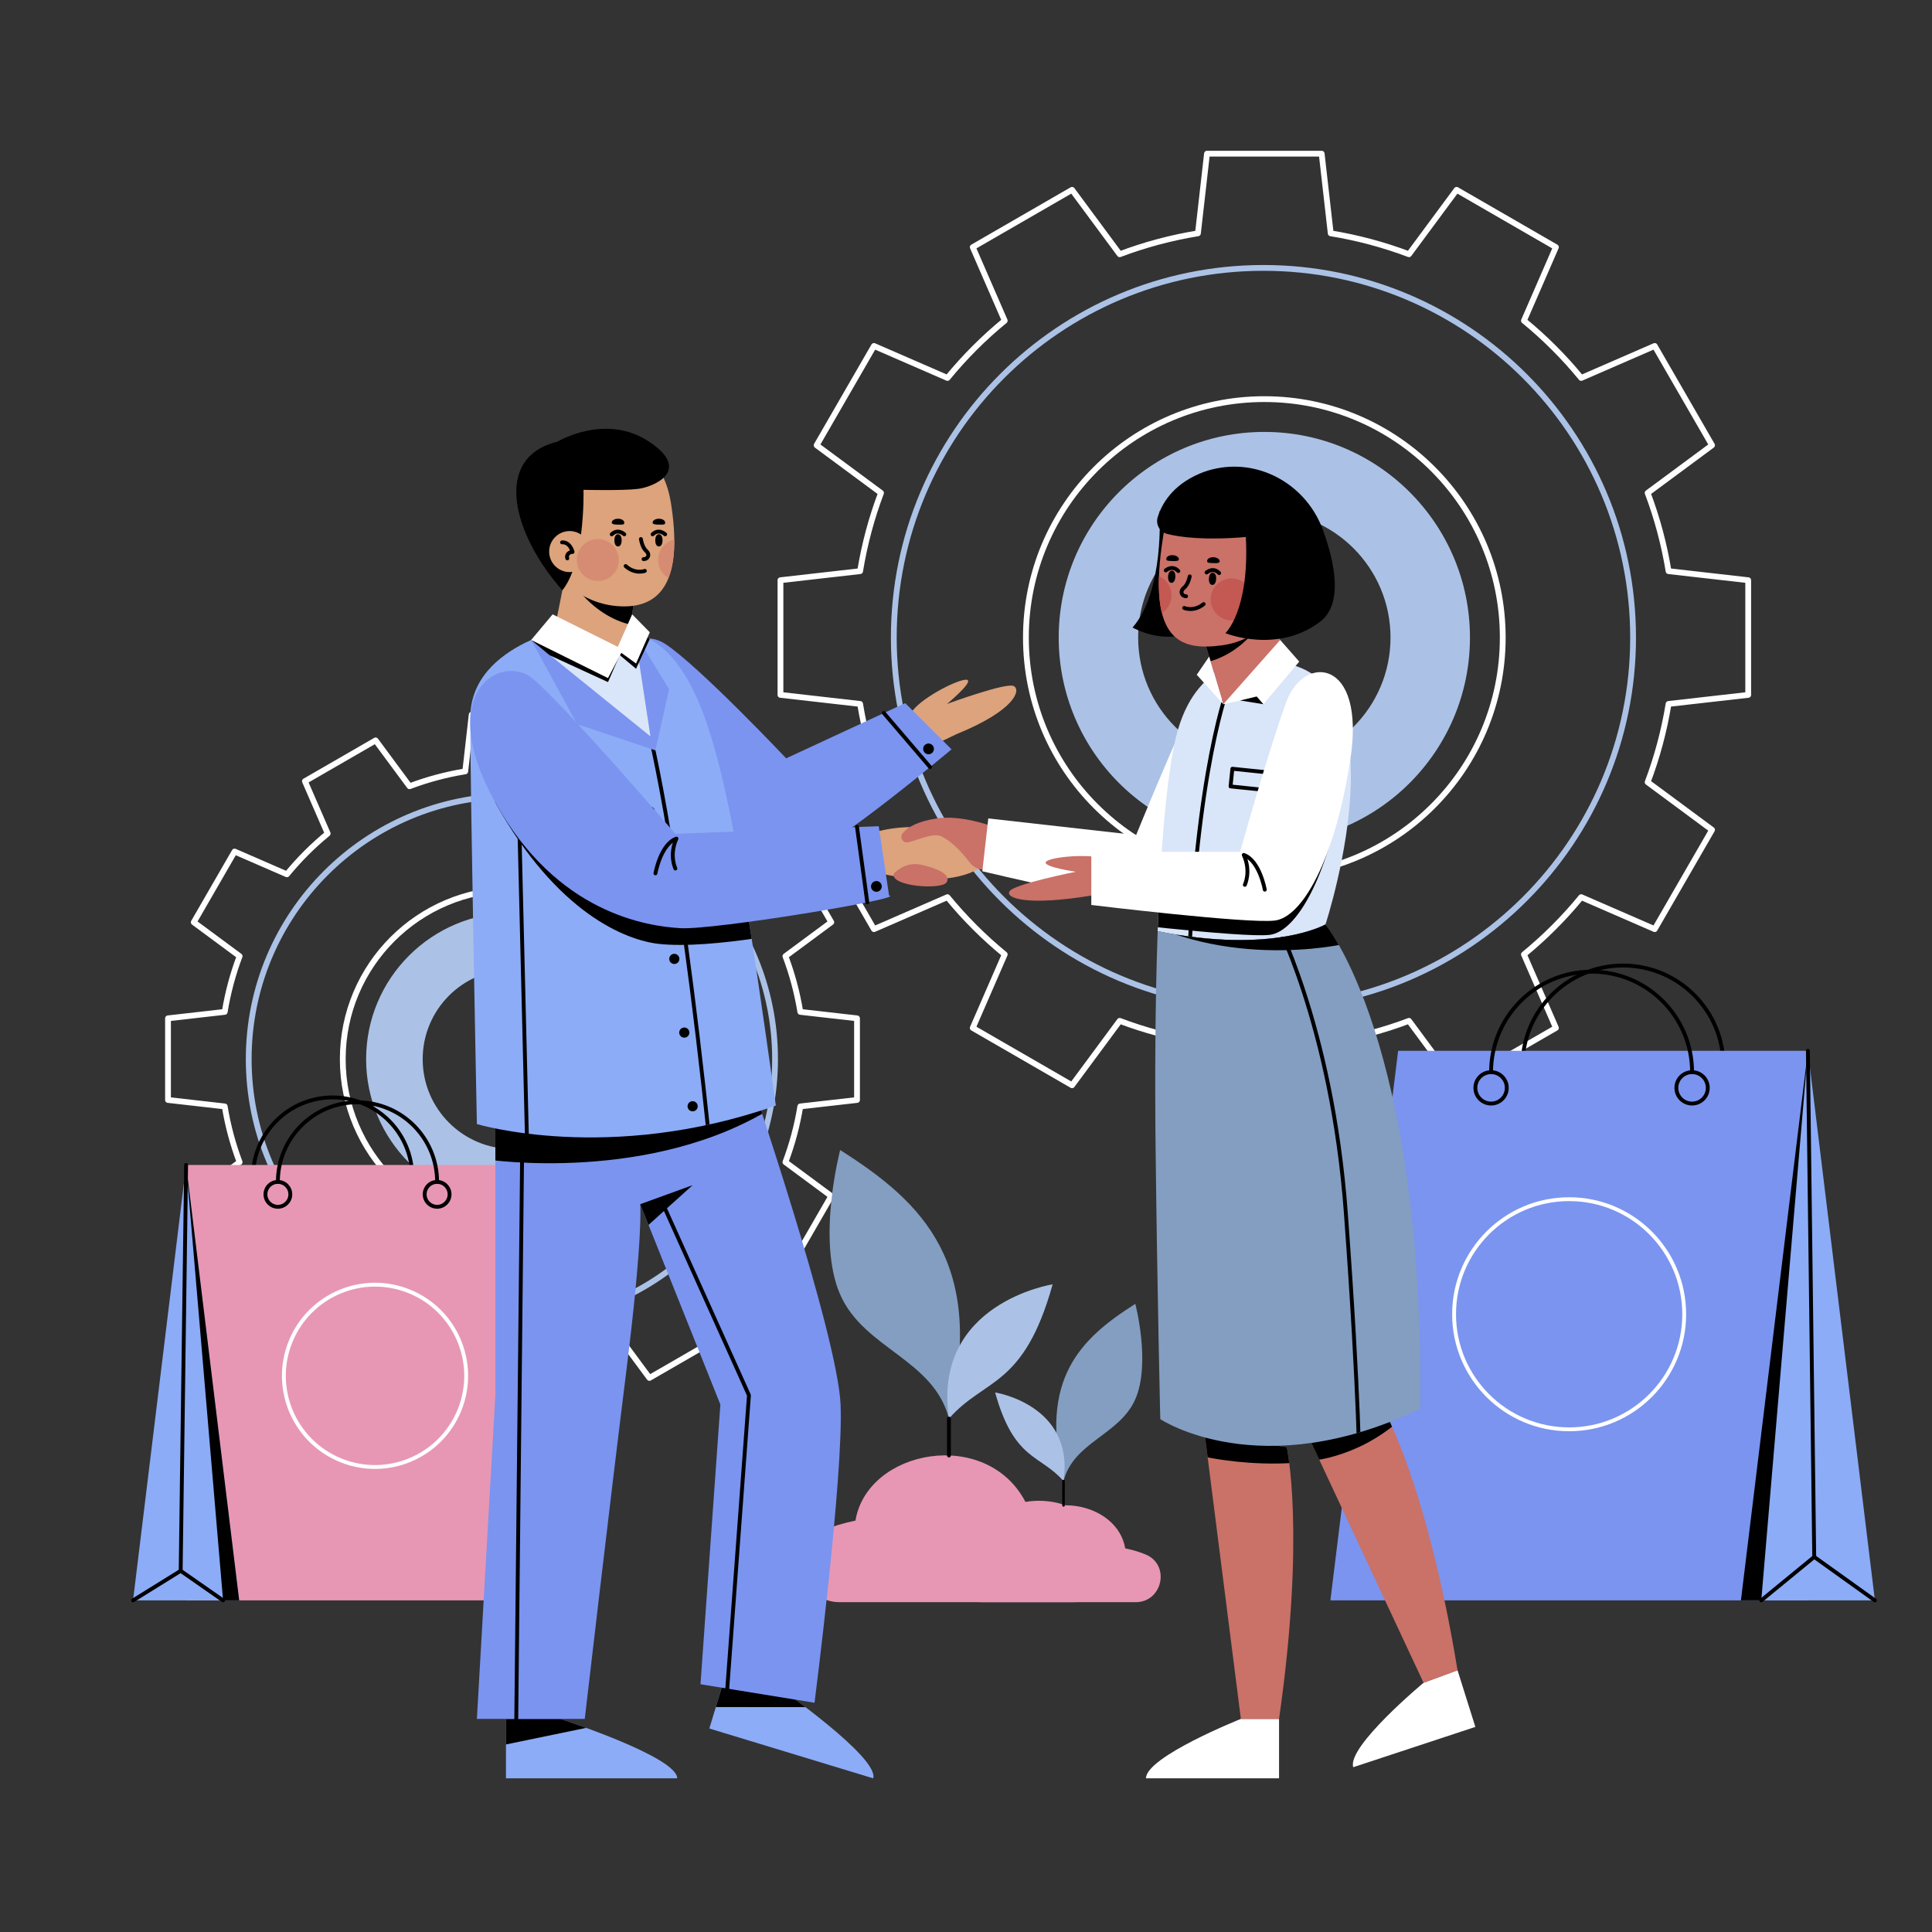 <svg xmlns="http://www.w3.org/2000/svg" xmlns:xlink="http://www.w3.org/1999/xlink" x="0px" y="0px" viewBox="0 0 500 500" style="enable-background:new 0 0 500 500;" xml:space="preserve"><rect x="0" y="0" width="500" height="500" fill="#333333" stroke="none"/><g id="BACKGROUND">	<rect style="fill: transparent;" width="500" height="500"></rect></g><g id="OBJECTS">	<g>		<g>			<path style="fill:#ABC2E6;" d="M132.639,236.22c-20.925,0-37.888,16.963-37.888,37.888s16.963,37.888,37.888,37.888    c20.925,0,37.888-16.963,37.888-37.888S153.564,236.22,132.639,236.22z M132.639,297.359c-12.841,0-23.25-10.409-23.25-23.25    s10.409-23.25,23.25-23.25c12.841,0,23.25,10.409,23.25,23.25S145.48,297.359,132.639,297.359z"></path>			<path style="fill:none;stroke:#FFFFFF;stroke-width:1.5;stroke-linecap:round;stroke-linejoin:round;stroke-miterlimit:10;" d="    M221.796,284.673v-21.129l-14.677-1.669c-0.813-4.988-2.114-9.809-3.854-14.418l11.868-8.778l-10.565-18.299l-13.544,5.893    c-3.161-3.854-6.696-7.389-10.551-10.551l5.893-13.544l-18.299-10.565l-8.778,11.868c-4.608-1.74-9.43-3.041-14.418-3.854    l-1.669-14.677h-21.129l-1.669,14.677c-4.988,0.813-9.809,2.114-14.418,3.854l-8.778-11.868l-18.298,10.565l5.893,13.544    c-3.854,3.161-7.389,6.696-10.551,10.551l-13.544-5.893L50.144,238.68l11.868,8.778c-1.74,4.608-3.041,9.43-3.854,14.418    l-14.677,1.669v21.129l14.677,1.669c0.813,4.987,2.114,9.809,3.854,14.418l-11.868,8.778l10.565,18.299l13.544-5.893    c3.161,3.854,6.696,7.389,10.551,10.551l-5.893,13.544l18.298,10.565l8.778-11.868c4.608,1.74,9.43,3.041,14.418,3.854    l1.669,14.677h21.129l1.669-14.677c4.988-0.813,9.809-2.114,14.418-3.854l8.778,11.868l18.299-10.565l-5.893-13.544    c3.854-3.161,7.389-6.696,10.551-10.551l13.544,5.893l10.565-18.299l-11.868-8.778c1.74-4.608,3.041-9.43,3.854-14.418    L221.796,284.673z M176.57,274.109c0,24.262-19.669,43.931-43.931,43.931c-24.262,0-43.931-19.669-43.931-43.931    s19.668-43.931,43.931-43.931C156.901,230.178,176.57,249.846,176.57,274.109z"></path>			<path style="fill:none;stroke:#ABC2E6;stroke-width:1.5;stroke-miterlimit:10;" d="M132.475,206    c-37.615,0-68.108,30.493-68.108,68.109c0,37.615,30.493,68.108,68.108,68.108s68.109-30.493,68.109-68.108    C200.584,236.493,170.091,206,132.475,206z"></path>		</g>		<g>			<path style="fill:#ABC2E6;" d="M327.208,111.78c-29.391,0-53.217,23.826-53.217,53.217s23.826,53.217,53.217,53.217    c29.391,0,53.217-23.826,53.217-53.217S356.599,111.78,327.208,111.78z M327.208,197.652c-18.035,0-32.656-14.621-32.656-32.656    s14.621-32.656,32.656-32.656c18.035,0,32.656,14.621,32.656,32.656S345.244,197.652,327.208,197.652z"></path>			<path style="fill:none;stroke:#FFFFFF;stroke-width:1.5;stroke-linecap:round;stroke-linejoin:round;stroke-miterlimit:10;" d="    M452.435,179.835v-29.677l-20.614-2.344c-1.142-7.005-2.969-13.778-5.413-20.251l16.669-12.329l-14.839-25.701l-19.024,8.277    c-4.44-5.414-9.405-10.379-14.819-14.819l8.276-19.024l-25.701-14.839l-12.329,16.669c-6.473-2.444-13.245-4.271-20.251-5.413    l-2.344-20.614h-29.677l-2.344,20.614c-7.005,1.142-13.778,2.969-20.25,5.413l-12.329-16.669l-25.701,14.839l8.277,19.024    c-5.414,4.44-10.379,9.405-14.819,14.819l-19.024-8.277l-14.839,25.701l16.669,12.329c-2.444,6.473-4.271,13.245-5.413,20.251    l-20.614,2.344v29.677l20.614,2.344c1.142,7.005,2.969,13.778,5.413,20.251l-16.669,12.329l14.839,25.702l19.024-8.277    c4.44,5.414,9.406,10.379,14.819,14.819l-8.277,19.024l25.701,14.839l12.329-16.669c6.473,2.444,13.245,4.271,20.25,5.413    l2.344,20.614h29.677l2.344-20.614c7.005-1.142,13.778-2.969,20.251-5.413l12.329,16.669l25.701-14.839l-8.276-19.024    c5.414-4.44,10.379-9.406,14.819-14.819l19.024,8.277l14.839-25.702l-16.669-12.329c2.444-6.473,4.271-13.245,5.413-20.251    L452.435,179.835z M388.912,164.996c0,34.078-27.626,61.704-61.704,61.704c-34.078,0-61.704-27.626-61.704-61.704    c0-34.078,27.626-61.704,61.704-61.704C361.286,103.292,388.912,130.918,388.912,164.996z"></path>			<path style="fill:none;stroke:#ABC2E6;stroke-width:1.5;stroke-miterlimit:10;" d="M326.978,69.333    c-52.833,0-95.663,42.83-95.663,95.663s42.83,95.663,95.663,95.663s95.663-42.83,95.663-95.663S379.811,69.333,326.978,69.333z"></path>		</g>	</g>	<g>		<g>			<g>				<path style="fill:none;stroke:#000000;stroke-linecap:round;stroke-linejoin:round;stroke-miterlimit:10;" d="M65.476,304.617     c0-11.38,9.225-20.605,20.605-20.605s20.605,9.225,20.605,20.605"></path>									<circle style="fill:none;stroke:#000000;stroke-linecap:round;stroke-linejoin:round;stroke-miterlimit:10;" cx="106.686" cy="307.837" r="3.22"></circle>									<circle style="fill:none;stroke:#000000;stroke-linecap:round;stroke-linejoin:round;stroke-miterlimit:10;" cx="65.476" cy="307.837" r="3.22"></circle>			</g>			<polygon style="fill:#E797B3;" points="48.168,301.496 132.181,301.496 146.073,414.178 48.168,414.178    "></polygon>			<polygon style="fill:#8CACF7;" points="48.168,301.496 61.904,414.178 34.431,414.178    "></polygon>			<g>				<path style="fill:none;stroke:#000000;stroke-linecap:round;stroke-linejoin:round;stroke-miterlimit:10;" d="M71.915,305.875     c0-11.38,9.225-20.605,20.605-20.605c11.38,0,20.605,9.225,20.605,20.605"></path>									<circle style="fill:none;stroke:#000000;stroke-linecap:round;stroke-linejoin:round;stroke-miterlimit:10;" cx="113.125" cy="309.095" r="3.22"></circle>									<circle style="fill:none;stroke:#000000;stroke-linecap:round;stroke-linejoin:round;stroke-miterlimit:10;" cx="71.915" cy="309.095" r="3.22"></circle>			</g>			<polygon points="61.904,414.178 48.168,301.496 57.729,414.178    "></polygon>							<line style="fill:none;stroke:#000000;stroke-linecap:round;stroke-linejoin:round;stroke-miterlimit:10;" x1="48.168" y1="301.496" x2="46.758" y2="406.53"></line>							<ellipse transform="matrix(0.377 -0.926 0.926 0.377 -269.343 311.735)" style="fill:none;stroke:#FFFFFF;stroke-linecap:round;stroke-linejoin:round;stroke-miterlimit:10;" cx="97.121" cy="356.138" rx="23.592" ry="23.592"></ellipse>			<polyline style="fill:none;stroke:#000000;stroke-linecap:round;stroke-linejoin:round;stroke-miterlimit:10;" points="    34.431,414.178 46.758,406.53 57.729,414.178    "></polyline>		</g>		<g>			<g>				<path style="fill:none;stroke:#000000;stroke-linecap:round;stroke-linejoin:round;stroke-miterlimit:10;" d="M446.036,275.884     c0-14.364-11.645-26.009-26.009-26.009c-14.364,0-26.009,11.645-26.009,26.009"></path>				<path style="fill:none;stroke:#000000;stroke-linecap:round;stroke-linejoin:round;stroke-miterlimit:10;" d="M398.082,279.948     c0-2.245-1.819-4.064-4.064-4.064c-2.245,0-4.064,1.819-4.064,4.064c0,2.244,1.819,4.064,4.064,4.064     C396.262,284.012,398.082,282.192,398.082,279.948z"></path>				<path style="fill:none;stroke:#000000;stroke-linecap:round;stroke-linejoin:round;stroke-miterlimit:10;" d="M450.1,279.948     c0-2.245-1.819-4.064-4.064-4.064s-4.064,1.819-4.064,4.064c0,2.244,1.819,4.064,4.064,4.064S450.1,282.192,450.1,279.948z"></path>			</g>			<polygon style="fill:#7A94F0;" points="467.883,271.945 361.836,271.945 344.301,414.178 467.883,414.178    "></polygon>			<polygon style="fill:#8CACF7;" points="467.883,271.945 450.544,414.178 485.222,414.178    "></polygon>			<g>				<path style="fill:none;stroke:#000000;stroke-linecap:round;stroke-linejoin:round;stroke-miterlimit:10;" d="M437.908,277.472     c0-14.364-11.645-26.009-26.009-26.009s-26.009,11.645-26.009,26.009"></path>				<path style="fill:none;stroke:#000000;stroke-linecap:round;stroke-linejoin:round;stroke-miterlimit:10;" d="M389.954,281.536     c0-2.244-1.82-4.064-4.064-4.064c-2.244,0-4.064,1.82-4.064,4.064c0,2.244,1.819,4.064,4.064,4.064     C388.134,285.6,389.954,283.781,389.954,281.536z"></path>				<path style="fill:none;stroke:#000000;stroke-linecap:round;stroke-linejoin:round;stroke-miterlimit:10;" d="M441.972,281.536     c0-2.244-1.819-4.064-4.064-4.064c-2.245,0-4.064,1.82-4.064,4.064c0,2.244,1.819,4.064,4.064,4.064     C440.153,285.6,441.972,283.781,441.972,281.536z"></path>			</g>			<polygon points="450.544,414.178 467.883,271.945 455.814,414.178    "></polygon>							<line style="fill:none;stroke:#000000;stroke-linecap:round;stroke-linejoin:round;stroke-miterlimit:10;" x1="467.883" y1="271.945" x2="469.522" y2="402.935"></line>							<circle style="fill:none;stroke:#FFFFFF;stroke-linecap:round;stroke-linejoin:round;stroke-miterlimit:10;" cx="406.092" cy="340.126" r="29.779"></circle>			<polyline style="fill:none;stroke:#000000;stroke-linecap:round;stroke-linejoin:round;stroke-miterlimit:10;" points="    455.814,414.178 469.522,402.935 485.222,414.178    "></polyline>		</g>	</g>	<g>		<g>			<path style="fill:#E797B3;" d="M213.278,395.975c2.224-0.947,4.901-1.78,8.115-2.445c3.079-18.476,33.872-24.195,43.99-4.839    c13.197-2.2,24.867,8.431,21.517,19.419c-1.21,3.968-5.069,6.535-9.218,6.535h-60.38    C206.785,414.645,203.603,400.098,213.278,395.975z"></path>			<path style="fill:#839EC1;" d="M217.434,297.631c0,0-6.159,23.315,0,37.392c6.159,14.077,24.195,16.716,28.154,32.113    C255.266,327.105,238.989,311.268,217.434,297.631z"></path>			<path style="fill:#ABC2E6;" d="M272.422,332.384c0,0-31.233,4.839-26.834,34.752    C254.826,356.578,264.944,359.218,272.422,332.384z"></path>							<line style="fill:none;stroke:#000000;stroke-linecap:round;stroke-linejoin:round;stroke-miterlimit:10;" x1="245.588" y1="367.136" x2="245.588" y2="376.68"></line>		</g>		<g>			<path style="fill:#E797B3;" d="M296.558,402.327c-1.467-0.625-3.233-1.174-5.354-1.613c-2.032-12.19-22.349-15.964-29.025-3.193    c-8.707-1.451-16.407,5.563-14.197,12.813c0.798,2.618,3.344,4.312,6.082,4.312h39.839    C300.842,414.645,302.942,405.047,296.558,402.327z"></path>			<path style="fill:#839EC1;" d="M293.816,337.44c0,0,4.064,15.383,0,24.671c-4.063,9.288-15.964,11.029-18.576,21.188    C268.855,356.886,279.594,346.437,293.816,337.44z"></path>			<path style="fill:#ABC2E6;" d="M257.535,360.369c0,0,20.608,3.193,17.705,22.93C269.145,376.333,262.47,378.074,257.535,360.369z    "></path>							<line style="fill:none;stroke:#000000;stroke-width:0.66;stroke-linecap:round;stroke-linejoin:round;stroke-miterlimit:10;" x1="275.24" y1="383.299" x2="275.24" y2="389.596"></line>		</g>	</g>	<g>		<path style="fill:#DCA37C;" d="M244.638,216.064c-6.915-3.982-17.827-0.809-17.827-0.809l1.478,10.894   c18.909,4.034,25.547-1.732,25.547-1.732S251.554,220.046,244.638,216.064z"></path>		<path style="fill:#CA7168;" d="M256.513,213.748c0,0-7.798-2.906-14.142-1.929c-4.62,0.712-7.345,2.092-8.758,3.815   c-0.886,1.081,0.082,2.659,1.445,2.35c2.367-0.538,5.653-2.207,8.058-1.747c3.025,1.154,6.015,4.565,7.798,6.908   c1.194,1.569,3.209,2.307,5.112,1.791c1.109-0.301,2.343-0.762,3.474-1.469C259.803,218.858,256.513,213.748,256.513,213.748z"></path>		<path style="fill:#CA7168;" d="M231.315,226.097c0,0,2.8-3.202,6.932-2.324c4.132,0.879,8.023,2.543,6.741,4.571   C243.706,230.372,230.279,229.418,231.315,226.097z"></path>		<path d="M300.07,132.311c0,0,1.362,20.579-6.971,30.095c8.321,4.339,14.623,1.424,14.623,1.424S316.049,137.937,300.07,132.311z"></path>		<path style="fill:#FFFFFF;" d="M255.767,211.806l38.263,4.308c0,0,10.577-26.068,16.373-37.481   c5.796-11.413,21.582-8.742,14.679,16.846c-6.903,25.588-16.972,39.234-24.09,39.327s-46.765-9.321-46.765-9.321L255.767,211.806z   "></path>		<path style="fill:#FFFFFF;" d="M321.137,444.851c0,0-24.561,9.797-24.561,15.38h34.442v-15.38H321.137z"></path>		<path style="fill:#CA7168;" d="M288.256,231.52c3.158-2.926,1.929-8.265-2.233-9.367c-0.05-0.013-0.101-0.026-0.153-0.039   c-5.136-1.26-14.788-0.225-15.244,1.038c-0.456,1.263,7.796,2.458,7.796,2.458s-16.147,3.21-17.185,5.095   s5.129,3.713,21.191,1.067l0.851,1.739C285.128,233.486,286.9,232.777,288.256,231.52L288.256,231.52z"></path>		<g>			<defs>				<path id="XMLID_00000175301877828694584800000015767349003340583343_" d="M333.01,374.527l-21.203-3.118l9.33,73.442h9.881     C337.927,396.61,333.01,374.527,333.01,374.527z"></path>			</defs>			<use xlink:href="#XMLID_00000175301877828694584800000015767349003340583343_" style="overflow:visible;fill:#CA7168;"></use>			<clipPath id="XMLID_00000023973370659016728450000009690716142173159074_">				<use xlink:href="#XMLID_00000175301877828694584800000015767349003340583343_" style="overflow:visible;"></use>			</clipPath>			<path style="clip-path:url(#XMLID_00000023973370659016728450000009690716142173159074_);" d="M312.272,377.11    c0,0,32.114,7.005,47.86-7.782c-30.983-2.632-49.588,0.98-49.588,0.98L312.272,377.11z"></path>		</g>		<path style="fill:#FFFFFF;" d="M368.416,435.5c0,0-19.875,16.525-18.199,21.851l31.606-10.426l-4.617-14.671L368.416,435.5z"></path>		<g>			<defs>				<path id="XMLID_00000160158594235774295800000008576989380459974838_" d="M357.995,364.577l-21.161,3.39l31.582,67.533     l8.79-3.245C369.315,384.165,357.995,364.577,357.995,364.577z"></path>			</defs>			<use xlink:href="#XMLID_00000160158594235774295800000008576989380459974838_" style="overflow:visible;fill:#CA7168;"></use>			<clipPath id="XMLID_00000054256375356321531680000012131754125161637565_">				<use xlink:href="#XMLID_00000160158594235774295800000008576989380459974838_" style="overflow:visible;"></use>			</clipPath>			<path style="clip-path:url(#XMLID_00000054256375356321531680000012131754125161637565_);" d="M338.857,378.099    c0,0,14.413-0.716,26.348-13.381c-30.177,7.499-30.177,7.499-30.177,7.499L338.857,378.099z"></path>		</g>		<g>			<defs>				<path id="XMLID_00000004537690559849996530000005023830755418176171_" d="M145.016,444.851c0,0,30.249,9.797,30.249,15.38     h-44.322v-15.38H145.016z"></path>			</defs>			<use xlink:href="#XMLID_00000004537690559849996530000005023830755418176171_" style="overflow:visible;fill:#8CACF7;"></use>			<clipPath id="XMLID_00000152262029956523211030000012006880713327889577_">				<use xlink:href="#XMLID_00000004537690559849996530000005023830755418176171_" style="overflow:visible;"></use>			</clipPath>			<polygon style="clip-path:url(#XMLID_00000152262029956523211030000012006880713327889577_);" points="125.709,452.541     155.33,446.426 151.684,441.851 123.417,440.038    "></polygon>		</g>		<g>			<defs>				<path id="XMLID_00000111907048171259059910000001420726706768245381_" d="M201.514,436.715c0,0,26.09,18.174,24.465,23.516     l-42.405-12.896l4.475-14.715L201.514,436.715z"></path>			</defs>			<use xlink:href="#XMLID_00000111907048171259059910000001420726706768245381_" style="overflow:visible;fill:#8CACF7;"></use>			<clipPath id="XMLID_00000025429392581592238200000008488735563843088520_">				<use xlink:href="#XMLID_00000111907048171259059910000001420726706768245381_" style="overflow:visible;"></use>			</clipPath>			<polyline style="clip-path:url(#XMLID_00000025429392581592238200000008488735563843088520_);" points="181.836,441.782     215.831,441.814 182.487,432.255 181.663,444.308    "></polyline>		</g>		<path style="fill:#DCA37C;" d="M235.346,191.47c0,0-2.17-4.623,1.554-8.378c3.723-3.755,12.497-7.91,13.545-7.071   c1.048,0.839-5.367,6.166-5.367,6.166s15.449-5.689,17.318-4.623c1.869,1.067,0.194,6.319-14.887,12.446l-8.276,3.981   L235.346,191.47z"></path>		<g>			<defs>				<path id="XMLID_00000038407884542756408850000003185826606793780373_" d="M128.203,282.13v78.967l-4.786,83.753h27.918     c0,0,6.381-55.038,10.768-90.134c4.387-35.097,3.589-43.073,3.589-43.073l20.739,51.847l-5.146,72.392l29.513,4.786     c0,0,7.539-58.832,6.742-77.178c-0.798-18.346-23.93-86.146-23.93-86.146L128.203,282.13z"></path>			</defs>			<use xlink:href="#XMLID_00000038407884542756408850000003185826606793780373_" style="overflow:visible;fill:#7A94F0;"></use>			<clipPath id="XMLID_00000159465571127587354510000015130038312163182212_">				<use xlink:href="#XMLID_00000038407884542756408850000003185826606793780373_" style="overflow:visible;"></use>			</clipPath>			<path style="clip-path:url(#XMLID_00000159465571127587354510000015130038312163182212_);" d="M126.108,300.079    c0,0,42.735,6.454,74.682-13.961c-76.547,0.214-75.08,0.283-75.08,0.283L126.108,300.079z"></path>		</g>		<g>			<defs>				<path id="XMLID_00000082366065322526997860000012164667288909687722_" d="M343.035,239.24c0,0,24.008-73.188-19.753-67.723     c0,0-14.964-0.898-19.405,21.305c-2.27,11.35-3.587,28.793-4.275,48.171C329.552,247.019,343.035,239.24,343.035,239.24z"></path>			</defs>			<use xlink:href="#XMLID_00000082366065322526997860000012164667288909687722_" style="overflow:visible;fill:#D9E5F8;"></use>			<clipPath id="XMLID_00000169524843740780469100000003492797652482779828_">				<use xlink:href="#XMLID_00000082366065322526997860000012164667288909687722_" style="overflow:visible;"></use>			</clipPath>			<path style="clip-path:url(#XMLID_00000169524843740780469100000003492797652482779828_);" d="M281.116,224.139h38.505    c0,0,11.027-26.366,15.509-38.356c4.482-11.99,17.036-11.823,13.04,14.377c-3.997,26.2-12.475,40.887-19.539,41.775    c-7.063,0.888-47.514-4.03-47.514-4.03V224.139z"></path>							<path style="clip-path:url(#XMLID_00000169524843740780469100000003492797652482779828_);fill:none;stroke:#000000;stroke-linecap:round;stroke-linejoin:round;stroke-miterlimit:10;" d="    M318.726,175.488c0,0-7.99,17.374-10.841,69.175"></path>							<rect x="318.615" y="199.482" transform="matrix(0.995 0.103 -0.103 0.995 22.464 -32.352)" style="clip-path:url(#XMLID_00000169524843740780469100000003492797652482779828_);fill:none;stroke:#000000;stroke-linecap:round;stroke-linejoin:round;stroke-miterlimit:10;" width="13.031" height="4.598"></rect>		</g>		<g>			<defs>				<path id="XMLID_00000132057977510879613880000017688382020526911409_" d="M343.035,239.24c0,0-13.483,7.779-43.432,1.753     c-0.657,18.529-0.739,38.827-0.522,57.277c0.444,37.745,1.2,69,1.2,69s25.756,17.242,67.308-2.693     C368.477,269.548,343.035,239.24,343.035,239.24z"></path>			</defs>			<use xlink:href="#XMLID_00000132057977510879613880000017688382020526911409_" style="overflow:visible;fill:#839EC1;"></use>			<clipPath id="XMLID_00000048481145375543134170000016398207522303608982_">				<use xlink:href="#XMLID_00000132057977510879613880000017688382020526911409_" style="overflow:visible;"></use>			</clipPath>							<path style="clip-path:url(#XMLID_00000048481145375543134170000016398207522303608982_);fill:none;stroke:#000000;stroke-linecap:round;stroke-linejoin:round;stroke-miterlimit:10;" d="    M329.284,236.477c0,0,15.398,28.246,19.016,77.407c3.617,49.16,3.509,67.999,3.509,67.999"></path>			<path style="clip-path:url(#XMLID_00000048481145375543134170000016398207522303608982_);" d="M348.273,244.226    c0,0-34.346,8.09-61.218-11.074c62.079-2.729,60.893-2.604,60.893-2.604L348.273,244.226z"></path>		</g>		<path style="fill:#7A94F0;" d="M203.459,196.253c0,0-22.731-24.064-31.395-29.674c-8.664-5.61-24.984,6.146-6.07,33.003   c18.914,26.857,33.7,24.705,41.859,22.228c8.158-2.476,38.402-27.881,38.402-27.881l-11.989-11.957L203.459,196.253z"></path>		<path style="fill:#FFFFFF;" d="M282.429,220.439h38.505c0,0,7.594-27.088,12.076-39.077c4.482-11.99,20.469-11.102,16.472,15.098   c-3.997,26.2-12.475,40.887-19.539,41.775c-7.063,0.888-47.514-4.03-47.514-4.03V220.439z"></path>		<g>			<defs>				<path id="XMLID_00000079479485084604415980000015556234591386053020_" d="M150.537,161.685c0,0-28.834,4.157-28.834,24.098     c0,19.941,1.714,105.121,1.714,105.121s34.299,10.369,77.372-4.786C186.432,184.02,182.443,160.888,150.537,161.685z"></path>			</defs>			<use xlink:href="#XMLID_00000079479485084604415980000015556234591386053020_" style="overflow:visible;fill:#8CACF7;"></use>			<clipPath id="XMLID_00000143574932909924135840000006326422948401449366_">				<use xlink:href="#XMLID_00000079479485084604415980000015556234591386053020_" style="overflow:visible;"></use>			</clipPath>			<path style="clip-path:url(#XMLID_00000143574932909924135840000006326422948401449366_);" d="M168.743,221.796    c0,0-20.984-34.355-29.002-40.854c-8.019-6.498-14.031,3.366-11.545,26.769c15.953,28.715,33.857,35.637,42.332,36.57    c13.865,1.527,39.832-4.052,39.832-4.052l-8.379-23.63L168.743,221.796z"></path>							<path style="clip-path:url(#XMLID_00000143574932909924135840000006326422948401449366_);fill:none;stroke:#000000;stroke-linecap:round;stroke-linejoin:round;stroke-miterlimit:10;" d="    M167.155,185.783c0,0,7.937,27.996,16.561,110.684"></path>							<circle style="clip-path:url(#XMLID_00000143574932909924135840000006326422948401449366_);" cx="165.195" cy="190.958" r="1.316"></circle>			<path style="clip-path:url(#XMLID_00000143574932909924135840000006326422948401449366_);" d="M175.826,248.164    c0-0.727-0.589-1.316-1.316-1.316c-0.727,0-1.316,0.589-1.316,1.316c0,0.727,0.589,1.316,1.316,1.316    C175.237,249.48,175.826,248.891,175.826,248.164z"></path>			<path style="clip-path:url(#XMLID_00000143574932909924135840000006326422948401449366_);" d="M169.481,210.027    c0-0.727-0.589-1.316-1.316-1.316s-1.316,0.589-1.316,1.316c0,0.727,0.589,1.316,1.316,1.316S169.481,210.754,169.481,210.027z"></path>			<path style="clip-path:url(#XMLID_00000143574932909924135840000006326422948401449366_);" d="M178.413,267.233    c0-0.727-0.589-1.316-1.316-1.316s-1.316,0.589-1.316,1.316c0,0.727,0.589,1.316,1.316,1.316S178.413,267.96,178.413,267.233z"></path>			<path style="clip-path:url(#XMLID_00000143574932909924135840000006326422948401449366_);" d="M180.569,286.302    c0-0.727-0.589-1.316-1.316-1.316s-1.316,0.589-1.316,1.316c0,0.727,0.589,1.316,1.316,1.316S180.569,287.028,180.569,286.302z"></path>		</g>					<line style="fill:none;stroke:#000000;stroke-linecap:round;stroke-linejoin:round;stroke-miterlimit:10;" x1="136.368" y1="294.366" x2="133.923" y2="194.198"></line>		<path style="fill:#7A94F0;" d="M174.78,215.789c0,0-29.023-33.75-37.042-40.248c-8.019-6.498-25.495,3.456-9.542,32.171   c15.953,28.715,39.349,31.996,47.86,32.495c8.98,0.526,58.803-7.837,54.034-8.435l-2.677-17.948L174.78,215.789z"></path>		<g>			<defs>				<path id="XMLID_00000147221189055980109800000003178106515849968535_" d="M143.02,165.391c0,0,10.083,10.197,19.852,0     c-0.249-0.148,2.281-17.335,2.281-17.335h-18.668L143.02,165.391z"></path>			</defs>			<use xlink:href="#XMLID_00000147221189055980109800000003178106515849968535_" style="overflow:visible;fill:#DCA37C;"></use>			<clipPath id="XMLID_00000106119386856197386180000014485135254181859473_">				<use xlink:href="#XMLID_00000147221189055980109800000003178106515849968535_" style="overflow:visible;"></use>			</clipPath>			<path style="clip-path:url(#XMLID_00000106119386856197386180000014485135254181859473_);" d="M160.061,117.877    c0,0,17.401-0.815,20.329,17.516c2.928,18.331-1.404,26.872-12.073,26.885c-11.069,0.013-19.634-8.174-24.104-18.738    C139.732,132.948,147.395,119.913,160.061,117.877z"></path>		</g>		<g>			<defs>				<path id="XMLID_00000048486024165106874080000002616450802055512969_" d="M153.288,112.537c0,0,17.401-0.815,20.329,17.516     c2.928,18.331-1.404,26.872-12.073,26.885c-11.069,0.013-19.634-8.173-24.104-18.738     C132.959,127.609,140.622,114.574,153.288,112.537z"></path>			</defs>			<use xlink:href="#XMLID_00000048486024165106874080000002616450802055512969_" style="overflow:visible;fill:#DCA37C;"></use>			<clipPath id="XMLID_00000151533154688333925690000007749526527170725786_">				<use xlink:href="#XMLID_00000048486024165106874080000002616450802055512969_" style="overflow:visible;"></use>			</clipPath>			<path style="clip-path:url(#XMLID_00000151533154688333925690000007749526527170725786_);fill:#D68C72;" d="M181.164,144.934    c0,2.996-2.429,5.425-5.425,5.425s-5.425-2.429-5.425-5.425c0-2.996,2.429-5.425,5.425-5.425S181.164,141.937,181.164,144.934z"></path>			<path style="clip-path:url(#XMLID_00000151533154688333925690000007749526527170725786_);fill:#D68C72;" d="M160.148,144.934    c0,2.996-2.429,5.425-5.425,5.425c-2.996,0-5.425-2.429-5.425-5.425c0-2.996,2.429-5.425,5.425-5.425    C157.718,139.508,160.148,141.937,160.148,144.934z"></path>							<path style="clip-path:url(#XMLID_00000151533154688333925690000007749526527170725786_);fill:none;stroke:#000000;stroke-linecap:round;stroke-linejoin:round;stroke-miterlimit:10;" d="    M145.46,140.361c0,0,1.887-0.306,2.723,2.481c-1.222,0-1.629,1.029-1.361,1.672"></path>			<g style="clip-path:url(#XMLID_00000151533154688333925690000007749526527170725786_);">				<path style="fill:none;stroke:#000000;stroke-linecap:round;stroke-linejoin:round;stroke-miterlimit:10;" d="M172.146,138.282     c0,0-1.627-1.587-3.253,0"></path>				<path d="M169.584,139.842c0-1.057,0.419-1.579,0.936-1.579c0.517,0,0.936,0.522,0.936,1.579c0,1.057-0.419,1.579-0.936,1.579     C170.002,141.422,169.584,140.899,169.584,139.842z"></path>				<path style="fill:none;stroke:#000000;stroke-linecap:round;stroke-linejoin:round;stroke-miterlimit:10;" d="M161.568,138.282     c0,0-1.627-1.587-3.253,0"></path>				<path d="M159.006,139.842c0-1.057,0.419-1.579,0.936-1.579c0.517,0,0.936,0.522,0.936,1.579c0,1.057-0.419,1.579-0.936,1.579     C159.425,141.422,159.006,140.899,159.006,139.842z"></path>			</g>							<path style="clip-path:url(#XMLID_00000151533154688333925690000007749526527170725786_);fill:none;stroke:#000000;stroke-linecap:round;stroke-linejoin:round;stroke-miterlimit:10;" d="    M166.884,147.743c0,0-2.484,0.971-4.969-1.246"></path>							<path style="clip-path:url(#XMLID_00000151533154688333925690000007749526527170725786_);fill:none;stroke:#000000;stroke-linecap:round;stroke-linejoin:round;stroke-miterlimit:10;" d="    M165.864,139.508c0,0,0.286,2.106,1.371,3.077c1.085,0.971,0.4,2.17-0.685,2.113"></path>			<path style="clip-path:url(#XMLID_00000151533154688333925690000007749526527170725786_);" d="M168.893,135.244    c0-0.551,0.728-0.997,1.627-0.997c0.898,0,1.627,0.446,1.627,0.997s-0.352,0.53-1.25,0.53    C169.997,135.774,168.893,135.795,168.893,135.244z"></path>			<path style="clip-path:url(#XMLID_00000151533154688333925690000007749526527170725786_);" d="M158.315,135.244    c0-0.551,0.728-0.997,1.627-0.997c0.898,0,1.627,0.446,1.627,0.997s-0.352,0.53-1.25,0.53    C159.42,135.774,158.315,135.795,158.315,135.244z"></path>		</g>		<g>			<defs>				<path id="XMLID_00000109012249569846033610000015685024430481779343_" d="M333.01,170.668c0,0-9.415,7.219-16.418,11.586     c-1.226-4.205-7.735-25.972-7.735-25.972l18.518-2.369L333.01,170.668z"></path>			</defs>			<use xlink:href="#XMLID_00000109012249569846033610000015685024430481779343_" style="overflow:visible;fill:#CA7168;"></use>			<clipPath id="XMLID_00000052821434310695135350000013126359244352639621_">				<use xlink:href="#XMLID_00000109012249569846033610000015685024430481779343_" style="overflow:visible;"></use>			</clipPath>			<path style="clip-path:url(#XMLID_00000052821434310695135350000013126359244352639621_);" d="M312.357,126.759    c0,0-17.363,1.4-17.942,19.954c-0.579,18.554,4.802,26.477,15.387,25.136c10.981-1.391,18.439-10.599,21.531-21.645    C334.434,139.129,325.179,127.172,312.357,126.759z"></path>		</g>		<g>			<defs>				<path id="XMLID_00000139999311242690794040000016696660549665014925_" d="M318.534,121.958c0,0-13.703,0.49-16.942,13.558     c-5.651,30.581,3.802,32.872,14.387,31.531c10.981-1.391,18.439-10.599,21.532-21.645     C340.61,134.329,331.356,122.371,318.534,121.958z"></path>			</defs>			<use xlink:href="#XMLID_00000139999311242690794040000016696660549665014925_" style="overflow:visible;fill:#CA7168;"></use>			<clipPath id="XMLID_00000117669556227811365270000003341929607297838002_">				<use xlink:href="#XMLID_00000139999311242690794040000016696660549665014925_" style="overflow:visible;"></use>			</clipPath>			<path style="clip-path:url(#XMLID_00000117669556227811365270000003341929607297838002_);fill:#C45853;" d="M292.349,153.81    c-0.151,2.992,2.152,5.541,5.145,5.692c2.993,0.151,5.541-2.152,5.692-5.145s-2.152-5.541-5.145-5.692    C295.049,148.514,292.501,150.818,292.349,153.81z"></path>			<path style="clip-path:url(#XMLID_00000117669556227811365270000003341929607297838002_);fill:#C45853;" d="M313.339,154.87    c-0.151,2.993,2.152,5.541,5.145,5.692c2.993,0.151,5.541-2.152,5.692-5.145s-2.152-5.541-5.145-5.692    C316.039,149.574,313.49,151.877,313.339,154.87z"></path>							<path style="clip-path:url(#XMLID_00000117669556227811365270000003341929607297838002_);fill:none;stroke:#000000;stroke-linecap:round;stroke-linejoin:round;stroke-miterlimit:10;" d="    M328.239,151.044c0,0-1.869-0.4-2.844,2.34c1.221,0.062,1.575,1.11,1.275,1.738"></path>			<g style="clip-path:url(#XMLID_00000117669556227811365270000003341929607297838002_);">				<path style="fill:none;stroke:#000000;stroke-linecap:round;stroke-linejoin:round;stroke-miterlimit:10;" d="M301.692,147.621     c0,0,1.705-1.503,3.249,0.164"></path>				<path d="M304.172,149.309c0.053-1.055-0.339-1.598-0.855-1.624c-0.516-0.026-0.961,0.475-1.014,1.53     c-0.053,1.055,0.339,1.598,0.855,1.624C303.674,150.865,304.119,150.364,304.172,149.309z"></path>				<path style="fill:none;stroke:#000000;stroke-linecap:round;stroke-linejoin:round;stroke-miterlimit:10;" d="M312.256,148.155     c0,0,1.704-1.503,3.249,0.164"></path>				<path d="M314.736,149.843c0.053-1.055-0.339-1.598-0.855-1.624c-0.516-0.026-0.961,0.475-1.014,1.53     c-0.053,1.055,0.339,1.598,0.855,1.624C314.238,151.399,314.683,150.898,314.736,149.843z"></path>			</g>							<path style="clip-path:url(#XMLID_00000117669556227811365270000003341929607297838002_);fill:none;stroke:#000000;stroke-linecap:round;stroke-linejoin:round;stroke-miterlimit:10;" d="    M306.47,157.336c0,0,2.432,1.095,5.025-0.994"></path>							<path style="clip-path:url(#XMLID_00000117669556227811365270000003341929607297838002_);fill:none;stroke:#000000;stroke-linecap:round;stroke-linejoin:round;stroke-miterlimit:10;" d="    M307.904,149.163c0,0-0.391,2.089-1.524,3.004c-1.133,0.915-0.509,2.147,0.578,2.145"></path>			<path style="clip-path:url(#XMLID_00000117669556227811365270000003341929607297838002_);" d="M305.094,144.752    c0.028-0.55-0.677-1.032-1.574-1.078c-0.897-0.045-1.647,0.364-1.675,0.914c-0.028,0.55,0.325,0.547,1.222,0.592    C303.964,145.225,305.066,145.302,305.094,144.752z"></path>			<path style="clip-path:url(#XMLID_00000117669556227811365270000003341929607297838002_);" d="M315.658,145.285    c0.028-0.55-0.677-1.032-1.574-1.078c-0.897-0.045-1.647,0.364-1.675,0.914c-0.028,0.55,0.325,0.547,1.222,0.592    C314.528,145.759,315.63,145.835,315.658,145.285z"></path>		</g>		<path d="M342.359,137.123c-4.107-11.255-15.712-18.235-27.464-15.904c-1.49,0.296-2.969,0.731-4.402,1.341   c-7.207,3.065-9.884,8.023-10.879,11.284c-0.578,1.893,0.549,3.862,2.469,4.345c3.296,0.829,9.576,1.69,20.341,0.79   c0.986,19.117-5.293,24.877-5.293,24.877s13.307,5.451,24.441-2.889C347.642,156.419,345.533,145.82,342.359,137.123z"></path>		<g>			<path d="M167.973,114.295c-11.301-7.483-23.696,0-23.696,0c-17.211,4.24-11.224,24.444,1.266,38.474    c1.054-1.303,1.903-2.954,2.592-4.783c-0.232,0.031-0.461,0.071-0.702,0.071c-2.933,0-5.31-2.378-5.31-5.31s2.378-5.31,5.31-5.31    c1.085,0,2.092,0.329,2.933,0.888c0.799-6.147,0.645-11.557,0.645-11.557s10.151,0.249,14.141-0.249    C169.144,126.019,179.273,121.778,167.973,114.295z"></path>		</g>		<g>			<defs>				<polygon id="XMLID_00000177455278314692096690000013739276152167058107_" points="316.591,182.254 331.314,165.627      336.242,171.225 326.964,182.254 320.933,181.283     "></polygon>			</defs>			<use xlink:href="#XMLID_00000177455278314692096690000013739276152167058107_" style="overflow:visible;fill:#FFFFFF;"></use>			<clipPath id="XMLID_00000002356541481653136090000009512071352806078086_">				<use xlink:href="#XMLID_00000177455278314692096690000013739276152167058107_" style="overflow:visible;"></use>			</clipPath>			<polygon style="clip-path:url(#XMLID_00000002356541481653136090000009512071352806078086_);" points="325.232,180.252     320.933,181.283 326.964,182.254    "></polygon>		</g>		<polygon style="fill:#FFFFFF;" points="316.591,182.254 312.931,169.926 309.717,174.627   "></polygon>		<polygon style="fill:#D9E5F8;" points="143.624,162.374 137.461,165.627 169.102,191.785 163.448,160.114 159.592,168.083   "></polygon>		<polygon style="fill:#7A94F0;" points="137.461,165.627 149.354,187.397 169.608,194.198 173.151,178.368 164.258,163.775    168.331,190.573   "></polygon>		<polygon points="142.234,169.573 157.349,176.527 160.679,168.87 137.461,165.627   "></polygon>		<polygon points="168.166,165.353 164.612,173.078 159.592,168.87 162.887,162.177   "></polygon>		<polygon style="fill:#FFFFFF;" points="143.02,158.99 161.247,168.083 157.349,175.488 137.461,165.627   "></polygon>		<polygon style="fill:#FFFFFF;" points="163.6,158.99 159.592,168.083 164.61,171.716 168.166,163.632   "></polygon>					<line style="fill:none;stroke:#000000;stroke-linecap:round;stroke-linejoin:round;stroke-miterlimit:10;" x1="228.738" y1="184.535" x2="240.697" y2="198.513"></line>		<path d="M228.203,229.408c0,0.769-0.623,1.392-1.392,1.392c-0.769,0-1.392-0.623-1.392-1.392c0-0.769,0.623-1.392,1.392-1.392   C227.58,228.016,228.203,228.639,228.203,229.408z"></path>		<path d="M241.595,193.291c0.287,0.713-0.058,1.524-0.771,1.812c-0.713,0.287-1.524-0.058-1.812-0.771   c-0.287-0.713,0.058-1.524,0.771-1.812C240.496,192.233,241.308,192.578,241.595,193.291z"></path>					<line style="fill:none;stroke:#000000;stroke-linecap:round;stroke-linejoin:round;stroke-miterlimit:10;" x1="133.609" y1="444.851" x2="135.145" y2="296.467"></line>		<polyline style="fill:none;stroke:#000000;stroke-linecap:round;stroke-linejoin:round;stroke-miterlimit:10;" points="   188.184,437.43 193.83,361.098 171.681,311.86   "></polyline>		<polygon points="165.693,311.643 167.837,317.003 179.253,306.716   "></polygon>		<path style="fill:none;stroke:#000000;stroke-linecap:round;stroke-linejoin:round;stroke-miterlimit:10;" d="M327.325,230.249   c0,0-1.334-7.559-5.441-8.993c1.96,4.296,0.277,7.741,0.277,7.741"></path>		<path style="fill:none;stroke:#000000;stroke-linecap:round;stroke-linejoin:round;stroke-miterlimit:10;" d="M169.627,226.025   c0,0,1.334-7.559,5.441-8.993c-1.96,4.296-0.277,7.741-0.277,7.741"></path>					<line style="fill:none;stroke:#000000;stroke-linecap:round;stroke-linejoin:round;stroke-miterlimit:10;" x1="221.796" y1="214.033" x2="224.452" y2="233.512"></line>	</g></g></svg>